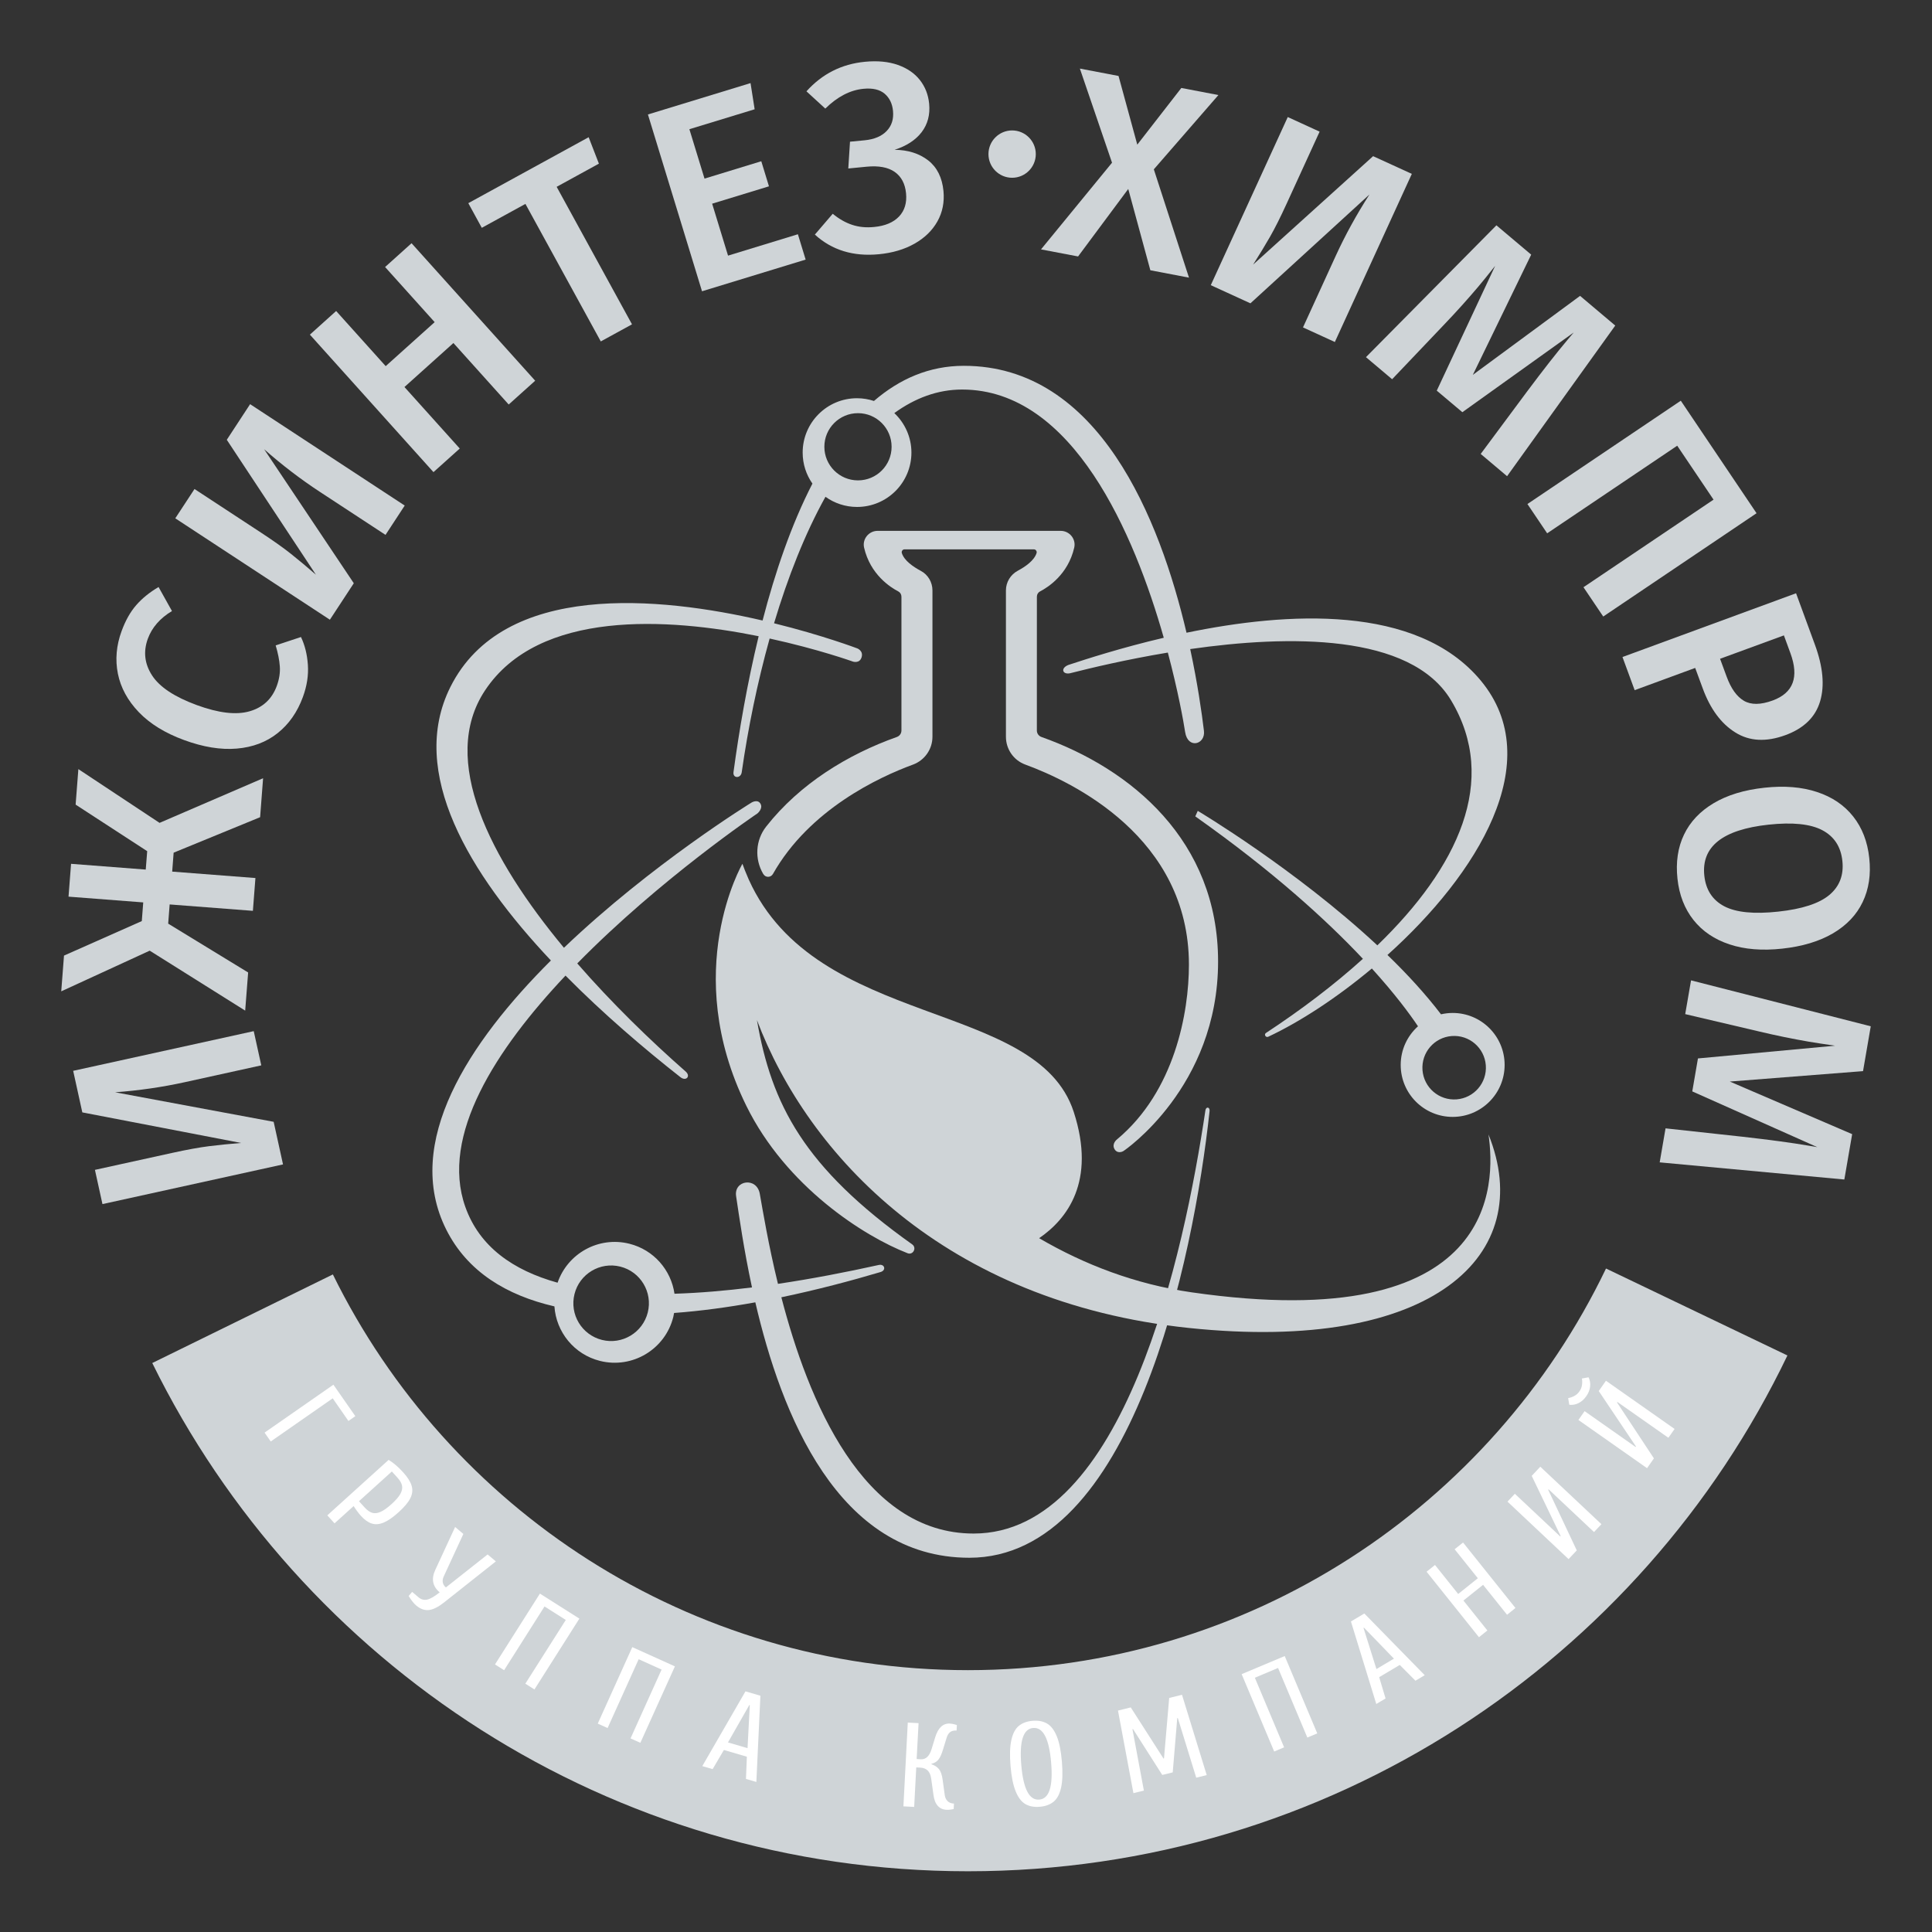 <?xml version="1.0" encoding="UTF-8"?> <svg xmlns="http://www.w3.org/2000/svg" width="96" height="96" viewBox="0 0 96 96" fill="none"><rect x="0" y="0" width="96" height="96" fill="#333333" stroke="none"/> <path d="M72.182 50.333C71.983 50.333 71.79 50.358 71.603 50.4C70.83 49.388 69.917 48.395 68.942 47.452C73.398 43.452 76.913 37.827 73.576 33.814C70.401 29.997 63.917 30.413 58.957 31.44C57.633 25.807 54.613 18.177 47.891 18.177C46.17 18.177 44.694 18.831 43.426 19.924C43.161 19.837 42.879 19.788 42.584 19.788C41.093 19.788 39.884 20.998 39.884 22.489C39.884 23.062 40.063 23.593 40.369 24.03C39.322 26.063 38.514 28.435 37.892 30.833C32.786 29.648 25.013 28.868 22.379 34.137C20.257 38.383 23.328 43.434 27.374 47.726C23.304 51.784 20.003 56.779 22.175 61.1C23.23 63.198 25.174 64.363 27.549 64.914C27.634 66.179 28.52 67.3 29.817 67.624C31.425 68.025 33.054 67.047 33.456 65.438C33.472 65.373 33.484 65.307 33.495 65.241C34.837 65.142 36.198 64.954 37.532 64.712C38.817 70.242 41.62 77.404 48.167 77.404C56.244 77.404 59.304 62.613 60.103 55.208C60.125 55.002 59.927 54.97 59.896 55.174C58.843 62.254 55.872 76.201 48.379 76.201C42.86 76.201 40.151 69.564 38.825 64.461C40.596 64.091 42.285 63.643 43.759 63.205C44.048 63.119 43.959 62.791 43.664 62.856C42.036 63.216 40.343 63.543 38.656 63.794C38.18 61.84 37.907 60.18 37.754 59.321C37.603 58.47 36.455 58.637 36.577 59.438C36.728 60.439 36.959 62.08 37.366 63.972C36.055 64.135 34.761 64.246 33.515 64.285C33.346 63.113 32.49 62.104 31.271 61.8C29.747 61.419 28.207 62.279 27.706 63.737C25.485 63.119 23.822 61.943 23.122 59.971C21.863 56.428 24.646 52.137 28.1 48.477C29.986 50.385 32.021 52.118 33.811 53.525C34.09 53.744 34.337 53.478 34.07 53.243C32.301 51.689 30.396 49.839 28.684 47.872C32.824 43.654 37.635 40.42 37.635 40.42C37.635 40.42 37.926 40.183 37.79 39.94C37.654 39.695 37.352 39.874 37.352 39.874C37.352 39.874 32.394 42.914 28.022 47.094C24.339 42.657 21.822 37.75 24.097 34.312C26.772 30.268 33.221 30.709 37.697 31.613C37.124 33.975 36.723 36.327 36.447 38.367C36.404 38.685 36.811 38.692 36.856 38.373C37.167 36.199 37.63 33.921 38.243 31.728C40.662 32.255 42.386 32.875 42.386 32.875C42.386 32.875 42.713 32.984 42.812 32.66C42.911 32.335 42.597 32.218 42.597 32.218C42.597 32.218 40.895 31.571 38.462 30.97C39.146 28.682 39.998 26.516 41.017 24.685C41.459 25.002 42 25.19 42.586 25.19C44.078 25.19 45.288 23.98 45.288 22.489C45.288 21.715 44.959 21.019 44.438 20.526C45.463 19.783 46.586 19.356 47.808 19.356C53.329 19.356 56.377 26.593 57.827 31.69C55.717 32.185 53.99 32.743 53.087 33.041C52.66 33.21 52.804 33.572 53.245 33.435C54.185 33.196 55.943 32.774 58.029 32.426C58.533 34.32 58.804 35.822 58.888 36.372C59.02 37.242 59.907 36.995 59.823 36.313C59.713 35.398 59.504 33.945 59.141 32.252C64.002 31.555 70.09 31.454 72.1 34.795C74.497 38.783 72.439 43.105 68.44 46.974C64.364 43.177 59.516 40.291 59.516 40.291L59.393 40.565C63.267 43.301 65.936 45.744 67.722 47.643C66.29 48.939 64.653 50.178 62.906 51.327C62.792 51.401 62.896 51.573 63.019 51.515C64.603 50.771 66.428 49.579 68.167 48.124C69.32 49.395 70.046 50.379 70.459 50.996C69.933 51.469 69.6 52.151 69.6 52.916C69.6 54.342 70.755 55.498 72.182 55.498C73.608 55.498 74.764 54.342 74.764 52.916C74.765 51.489 73.608 50.333 72.182 50.333ZM28.546 64.303C28.796 63.298 29.816 62.686 30.821 62.937C31.826 63.188 32.439 64.207 32.188 65.213C31.936 66.218 30.918 66.831 29.913 66.58C28.906 66.328 28.294 65.31 28.546 64.303ZM42.633 23.87C41.71 23.87 40.962 23.123 40.962 22.2C40.962 21.277 41.71 20.53 42.633 20.53C43.556 20.53 44.303 21.277 44.303 22.2C44.303 23.123 43.556 23.87 42.633 23.87ZM72.377 54.627C71.508 54.694 70.75 54.044 70.683 53.174C70.617 52.304 71.266 51.547 72.136 51.48C73.004 51.413 73.762 52.063 73.829 52.932C73.896 53.802 73.246 54.559 72.377 54.627Z" fill="#CFD4D7"></path> <path d="M37.933 43.436C38.041 43.619 38.304 43.611 38.408 43.425C40.218 40.223 43.673 38.614 45.36 37.995C45.944 37.781 46.333 37.23 46.333 36.608V29.337C46.333 28.932 46.114 28.556 45.755 28.366C45.376 28.164 44.929 27.857 44.812 27.484C44.783 27.392 44.849 27.297 44.946 27.297L49.904 27.297V27.297H51.372C51.469 27.297 51.535 27.392 51.506 27.484C51.389 27.852 50.952 28.157 50.575 28.358C50.213 28.552 49.984 28.927 49.984 29.337V36.608C49.984 37.225 50.365 37.778 50.944 37.99C53.281 38.846 59.077 41.606 59.077 47.934C59.077 50.306 58.376 54.224 55.502 56.617C55.502 56.617 55.227 56.827 55.378 57.098C55.499 57.315 55.734 57.258 55.839 57.184C55.839 57.184 60.526 54.027 60.526 47.778C60.526 41.774 56.204 38.2 51.749 36.62C51.612 36.571 51.521 36.444 51.521 36.298L51.522 29.65C51.522 29.54 51.58 29.439 51.677 29.388C52.066 29.188 53.07 28.552 53.378 27.211C53.476 26.785 53.144 26.378 52.707 26.378L46.413 26.377V26.378H43.608C43.171 26.378 42.839 26.785 42.936 27.211C43.245 28.551 44.249 29.188 44.637 29.388C44.734 29.439 44.792 29.54 44.792 29.65V36.298C44.792 36.444 44.701 36.571 44.564 36.62C42.129 37.484 39.739 38.947 38.068 41.075C37.54 41.747 37.488 42.682 37.92 43.419C37.927 43.425 37.93 43.43 37.933 43.436Z" fill="#CFD4D7"></path> <path d="M73.962 56.37C74.314 58.771 74.49 66.418 59.203 64.214C56.406 63.81 53.886 62.839 51.634 61.525C53.005 60.586 54.481 58.722 53.353 55.25C51.525 49.627 40.572 51.163 37.205 43.703C37.184 43.655 37.164 43.608 37.146 43.563C37.056 43.355 36.968 43.143 36.891 42.921C36.891 42.921 33.789 48.248 37.083 54.944C39.062 58.968 42.94 61.436 45.098 62.272C45.373 62.378 45.566 62.002 45.326 61.832C39.943 58.008 38.333 54.872 37.612 50.688C40.136 57.365 46.93 64.716 59.079 65.986C71.23 67.257 76.371 62.334 73.962 56.37Z" fill="#CFD4D7"></path> <path d="M88.816 67.352L79.802 63.032C74.134 74.837 62.067 82.989 48.097 82.989C34.243 82.989 22.266 74.972 16.54 63.326L7.566 67.728C14.921 82.685 30.304 92.982 48.097 92.982C66.04 92.983 81.537 82.514 88.816 67.352Z" fill="#CFD4D7"></path> <path d="M5.72 54.275C6.909 54.187 8.056 54.02 9.165 53.777L12.983 52.937L12.608 51.237L3.636 53.209L4.09 55.274L11.979 56.793C11.399 56.839 10.866 56.894 10.381 56.954C9.896 57.016 9.293 57.125 8.574 57.283L4.717 58.13L5.091 59.831L14.063 57.859L13.598 55.742L5.72 54.275Z" fill="#CFD4D7"></path> <path d="M3.894 38.217L3.758 39.981L7.314 42.294L7.242 43.209L3.531 42.923L3.405 44.554L7.117 44.84L7.046 45.768L3.18 47.483L3.043 49.259L7.439 47.238L12.183 50.217L12.33 48.322L8.357 45.895L8.43 44.941L12.566 45.259L12.692 43.629L8.556 43.31L8.628 42.369L12.925 40.606L13.073 38.67L7.928 40.888L3.894 38.217Z" fill="#CFD4D7"></path> <path d="M13.698 32.069C13.812 32.452 13.882 32.798 13.904 33.109C13.927 33.42 13.877 33.746 13.752 34.087C13.512 34.736 13.061 35.155 12.397 35.345C11.732 35.535 10.859 35.432 9.777 35.035C8.67 34.628 7.929 34.138 7.556 33.561C7.183 32.985 7.112 32.377 7.347 31.735C7.552 31.178 7.951 30.72 8.545 30.362L7.879 29.169C7.434 29.431 7.065 29.729 6.771 30.066C6.477 30.402 6.235 30.832 6.043 31.356C5.78 32.072 5.718 32.779 5.858 33.477C5.999 34.175 6.346 34.812 6.899 35.389C7.453 35.965 8.199 36.425 9.141 36.771C10.097 37.123 10.972 37.265 11.766 37.197C12.56 37.13 13.238 36.873 13.797 36.427C14.358 35.981 14.775 35.384 15.05 34.635C15.252 34.086 15.334 33.552 15.298 33.033C15.262 32.515 15.148 32.054 14.955 31.653L13.698 32.069Z" fill="#CFD4D7"></path> <path d="M11.269 21.853L15.697 28.556C15.259 28.174 14.847 27.831 14.464 27.526C14.081 27.221 13.581 26.867 12.967 26.464L9.665 24.299L8.71 25.755L16.392 30.793L17.58 28.981L13.124 22.321C14.017 23.109 14.939 23.813 15.887 24.435L19.156 26.578L20.11 25.121L12.428 20.083L11.269 21.853Z" fill="#CFD4D7"></path> <path d="M19.135 13.268L21.598 16.007L19.165 18.193L16.703 15.454L15.398 16.628L21.539 23.46L22.845 22.287L20.097 19.231L22.53 17.045L25.277 20.1L26.593 18.918L20.45 12.086L19.135 13.268Z" fill="#CFD4D7"></path> <path d="M29.759 8.132L29.25 6.818L23.27 10.095L23.94 11.32L26.108 10.132L29.853 16.965L31.404 16.116L27.66 9.283L29.759 8.132Z" fill="#CFD4D7"></path> <path d="M36.176 12.702L35.386 10.121L38.209 9.258L37.828 8.012L35.007 8.875L34.255 6.42L37.498 5.43L37.294 4.129L32.195 5.688L34.883 14.473L40.032 12.899L39.647 11.64L36.176 12.702Z" fill="#CFD4D7"></path> <path d="M44.453 7.443C45.048 7.252 45.496 6.96 45.797 6.566C46.097 6.171 46.221 5.702 46.169 5.155C46.125 4.704 45.972 4.312 45.708 3.976C45.444 3.641 45.08 3.391 44.614 3.226C44.148 3.062 43.603 3.009 42.976 3.07C41.82 3.182 40.852 3.671 40.072 4.538L41.009 5.396C41.611 4.804 42.243 4.476 42.906 4.412C43.365 4.368 43.715 4.45 43.959 4.658C44.201 4.866 44.339 5.151 44.373 5.513C44.412 5.919 44.307 6.252 44.055 6.512C43.804 6.772 43.44 6.924 42.963 6.971L42.236 7.041L42.151 8.372L43.064 8.283C43.664 8.225 44.128 8.312 44.458 8.543C44.787 8.774 44.974 9.128 45.021 9.605C45.067 10.081 44.95 10.466 44.671 10.76C44.392 11.053 43.979 11.227 43.432 11.279C43.036 11.318 42.672 11.282 42.34 11.171C42.009 11.061 41.688 10.878 41.378 10.622L40.49 11.657C41.339 12.43 42.399 12.755 43.669 12.633C44.348 12.568 44.938 12.393 45.442 12.108C45.944 11.824 46.323 11.456 46.578 11.004C46.832 10.552 46.933 10.048 46.881 9.493C46.815 8.822 46.562 8.314 46.12 7.969C45.676 7.626 45.121 7.45 44.453 7.443Z" fill="#CFD4D7"></path> <path d="M60.542 4.723L58.7 4.371L56.511 7.187L55.579 3.774L53.658 3.408L55.256 8.085L51.727 12.392L53.569 12.743L56.062 9.39L57.16 13.429L59.08 13.796L57.333 8.414L60.542 4.723Z" fill="#CFD4D7"></path> <path d="M68.229 7.76L62.268 13.146C62.58 12.655 62.858 12.198 63.102 11.773C63.346 11.347 63.62 10.802 63.927 10.132L65.571 6.542L63.988 5.816L60.163 14.17L62.133 15.072L68.047 9.664C67.402 10.666 66.845 11.682 66.372 12.713L64.745 16.269L66.328 16.994L70.153 8.64L68.229 7.76Z" fill="#CFD4D7"></path> <path d="M78.513 14.702L73.185 18.626L76.084 12.653L74.356 11.196L67.874 17.747L69.174 18.844L71.791 16.094C72.38 15.477 72.935 14.86 73.455 14.244C73.65 14.014 73.928 13.67 74.293 13.211L71.392 19.411L72.664 20.482L78.197 16.522L77.888 16.888C77.368 17.504 76.695 18.363 75.871 19.465L73.575 22.556L74.886 23.662L80.261 16.177L78.513 14.702Z" fill="#CFD4D7"></path> <path d="M83.518 19.911L75.897 25.045L76.878 26.5L83.34 22.147L85.145 24.827L78.682 29.179L79.664 30.635L87.282 25.502L83.518 19.911Z" fill="#CFD4D7"></path> <path d="M84.606 34.201C84.981 35.225 85.521 35.956 86.226 36.395C86.93 36.836 87.761 36.879 88.718 36.528C89.633 36.191 90.206 35.634 90.439 34.853C90.672 34.074 90.586 33.131 90.179 32.025L89.245 29.479L80.62 32.647L81.225 34.294L84.233 33.189L84.606 34.201ZM88.641 31.572L88.965 32.457C89.402 33.647 89.109 34.43 88.086 34.806C87.487 35.026 87.01 35.03 86.654 34.822C86.298 34.612 86.012 34.212 85.796 33.621L85.469 32.735L88.641 31.572Z" fill="#CFD4D7"></path> <path d="M87.678 39.141C86.672 39.249 85.832 39.505 85.152 39.909C84.475 40.312 83.983 40.832 83.677 41.472C83.372 42.11 83.264 42.84 83.352 43.66C83.438 44.471 83.706 45.155 84.148 45.714C84.591 46.273 85.189 46.677 85.937 46.925C86.686 47.175 87.558 47.246 88.554 47.138C89.559 47.029 90.401 46.775 91.08 46.377C91.758 45.977 92.252 45.459 92.556 44.82C92.862 44.18 92.972 43.451 92.882 42.632C92.796 41.821 92.529 41.134 92.085 40.572C91.641 40.01 91.042 39.603 90.289 39.355C89.535 39.105 88.665 39.033 87.678 39.141ZM91.546 42.775C91.623 43.479 91.407 44.044 90.901 44.469C90.393 44.894 89.545 45.171 88.356 45.298C87.157 45.428 86.265 45.34 85.678 45.033C85.094 44.726 84.763 44.22 84.687 43.514C84.531 42.069 85.594 41.224 87.877 40.977C89.067 40.849 89.957 40.94 90.548 41.251C91.138 41.562 91.47 42.07 91.546 42.775Z" fill="#CFD4D7"></path> <path d="M92.957 50.996L84.027 48.714L83.737 50.391L87.433 51.259C88.262 51.456 89.075 51.622 89.87 51.759C90.166 51.81 90.605 51.877 91.184 51.96L84.37 52.593L84.088 54.231L90.303 57.001L89.829 56.921C89.036 56.785 87.953 56.638 86.586 56.484L82.76 56.067L82.469 57.757L91.644 58.609L92.033 56.355L85.953 53.742L92.573 53.224L92.957 50.996Z" fill="#CFD4D7"></path> <path d="M13.146 71.186L16.567 68.805L17.656 70.368L17.313 70.607L16.532 69.482L13.453 71.626L13.146 71.186Z" fill="white"></path> <path d="M19.311 72.54C19.547 72.683 19.791 72.891 20.039 73.166C20.257 73.407 20.396 73.629 20.455 73.829C20.514 74.03 20.493 74.234 20.391 74.441C20.289 74.648 20.096 74.88 19.814 75.135C19.529 75.394 19.277 75.568 19.061 75.657C18.845 75.746 18.646 75.761 18.466 75.701C18.285 75.642 18.107 75.513 17.929 75.317C17.869 75.251 17.806 75.172 17.739 75.079C17.669 74.986 17.615 74.904 17.573 74.835L16.623 75.694L16.264 75.297L19.311 72.54ZM18.118 74.904C18.243 75.042 18.367 75.13 18.491 75.17C18.613 75.208 18.752 75.194 18.905 75.126C19.058 75.061 19.242 74.931 19.453 74.739C19.666 74.547 19.813 74.377 19.894 74.231C19.975 74.085 20.003 73.948 19.977 73.822C19.952 73.696 19.876 73.564 19.75 73.425L19.471 73.117L17.837 74.595L18.118 74.904Z" fill="white"></path> <path d="M20.306 79.304L20.479 79.1L20.797 79.369C20.925 79.477 21.065 79.516 21.22 79.484C21.373 79.453 21.583 79.334 21.848 79.124C21.492 78.825 21.421 78.452 21.63 78.005L22.615 75.875L23.024 76.221L22.04 78.352C21.998 78.452 21.986 78.546 22.003 78.636C22.021 78.727 22.072 78.808 22.156 78.879L24.23 77.239L24.639 77.585L22.068 79.622C21.781 79.849 21.531 79.975 21.316 80.001C21.098 80.025 20.889 79.951 20.686 79.781C20.563 79.677 20.437 79.519 20.306 79.304Z" fill="white"></path> <path d="M24.596 82.705L26.828 79.185L28.789 80.428L26.556 83.948L26.104 83.661L28.114 80.494L27.057 79.824L25.049 82.992L24.596 82.705Z" fill="white"></path> <path d="M29.702 85.645L31.418 81.845L33.536 82.801L31.819 86.6L31.331 86.38L32.874 82.96L31.735 82.446L30.191 85.866L29.702 85.645Z" fill="white"></path> <path d="M34.897 87.757L37.042 84.042L37.784 84.26L37.583 88.545L37.067 88.394L37.111 87.29L35.97 86.955L35.41 87.907L34.897 87.757ZM36.173 86.58L37.145 86.865L37.257 84.726L37.234 84.72L36.173 86.58Z" fill="white"></path> <path d="M46.593 89.727C46.483 89.602 46.412 89.419 46.382 89.178L46.273 88.398C46.247 88.202 46.187 88.061 46.095 87.974C46.002 87.887 45.883 87.841 45.736 87.833L45.528 87.822L45.425 89.785L44.89 89.756L45.107 85.594L45.643 85.622L45.548 87.405L45.757 87.418C46.006 87.43 46.185 87.261 46.291 86.907L46.47 86.322C46.543 86.087 46.639 85.913 46.761 85.8C46.882 85.687 47.026 85.635 47.192 85.643C47.28 85.649 47.361 85.661 47.434 85.683C47.51 85.705 47.547 85.717 47.547 85.722L47.532 85.989C47.39 85.982 47.281 86.009 47.207 86.071C47.131 86.132 47.075 86.226 47.037 86.35L46.856 86.938C46.784 87.176 46.707 87.345 46.622 87.444C46.535 87.543 46.425 87.609 46.284 87.642L46.283 87.665C46.443 87.717 46.567 87.798 46.657 87.907C46.746 88.018 46.806 88.192 46.838 88.427L46.946 89.209C46.963 89.325 47.01 89.42 47.083 89.495C47.156 89.571 47.263 89.612 47.402 89.619L47.388 89.887C47.387 89.89 47.35 89.9 47.273 89.912C47.197 89.927 47.114 89.931 47.027 89.927C46.849 89.919 46.705 89.852 46.593 89.727Z" fill="white"></path> <path d="M50.955 89.646C50.757 89.533 50.596 89.324 50.471 89.017C50.344 88.712 50.258 88.289 50.213 87.751C50.167 87.213 50.181 86.782 50.254 86.46C50.326 86.137 50.449 85.903 50.623 85.759C50.799 85.615 51.026 85.53 51.307 85.506C51.589 85.482 51.827 85.527 52.024 85.64C52.22 85.752 52.381 85.962 52.508 86.267C52.635 86.573 52.719 86.995 52.765 87.533C52.81 88.07 52.797 88.501 52.725 88.825C52.653 89.148 52.529 89.381 52.354 89.525C52.178 89.668 51.951 89.754 51.671 89.777C51.39 89.803 51.151 89.758 50.955 89.646ZM52.23 87.579C52.13 86.393 51.833 85.821 51.337 85.862C50.842 85.905 50.647 86.519 50.747 87.704C50.848 88.893 51.145 89.464 51.641 89.421C52.135 89.381 52.332 88.766 52.23 87.579Z" fill="white"></path> <path d="M56.319 89.101L55.552 84.998L56.187 84.84L57.815 87.382L57.838 87.377L58.096 84.37L58.733 84.213L59.961 88.203L59.44 88.332L58.525 85.368L58.497 85.374L58.272 88.069L57.752 88.196L56.299 85.917L56.271 85.924L56.839 88.973L56.319 89.101Z" fill="white"></path> <path d="M63.314 87.032L61.697 83.188L63.837 82.288L65.454 86.131L64.961 86.338L63.506 82.88L62.353 83.366L63.807 86.824L63.314 87.032Z" fill="white"></path> <path d="M68.387 84.67L67.127 80.569L67.793 80.174L70.794 83.24L70.333 83.514L69.554 82.73L68.531 83.338L68.848 84.396L68.387 84.67ZM68.394 82.934L69.264 82.417L67.774 80.877L67.752 80.89L68.394 82.934Z" fill="white"></path> <path d="M73.489 81.353L70.886 78.098L71.304 77.763L72.457 79.204L73.433 78.422L72.28 76.982L72.699 76.647L75.302 79.9L74.885 80.237L73.694 78.749L72.717 79.53L73.907 81.017L73.489 81.353Z" fill="white"></path> <path d="M77.941 77.471L74.906 74.615L75.272 74.225L77.528 76.346L77.548 76.325L76.11 73.335L76.537 72.88L79.574 75.736L79.206 76.127L76.951 74.005L76.929 74.026L78.349 77.038L77.941 77.471Z" fill="white"></path> <path d="M78.435 69.72C78.288 69.793 78.135 69.821 77.977 69.803L77.92 69.471C78.025 69.453 78.127 69.418 78.228 69.364C78.328 69.31 78.412 69.236 78.48 69.138C78.549 69.04 78.592 68.936 78.608 68.823C78.624 68.711 78.623 68.602 78.604 68.497L78.935 68.438C79.004 68.58 79.032 68.733 79.012 68.897C78.994 69.061 78.931 69.222 78.821 69.377C78.712 69.533 78.584 69.648 78.435 69.72ZM81.841 72.953L78.43 70.557L78.738 70.119L81.272 71.899L81.289 71.874L79.441 69.12L79.799 68.608L83.209 71.004L82.901 71.442L80.367 69.663L80.35 69.688L82.182 72.466L81.841 72.953Z" fill="white"></path> <path d="M51.468 7.657C51.468 8.306 50.941 8.833 50.292 8.833C49.643 8.833 49.116 8.307 49.116 7.657C49.116 7.008 49.643 6.481 50.292 6.481C50.941 6.482 51.468 7.008 51.468 7.657Z" fill="#CFD4D7"></path> </svg> 